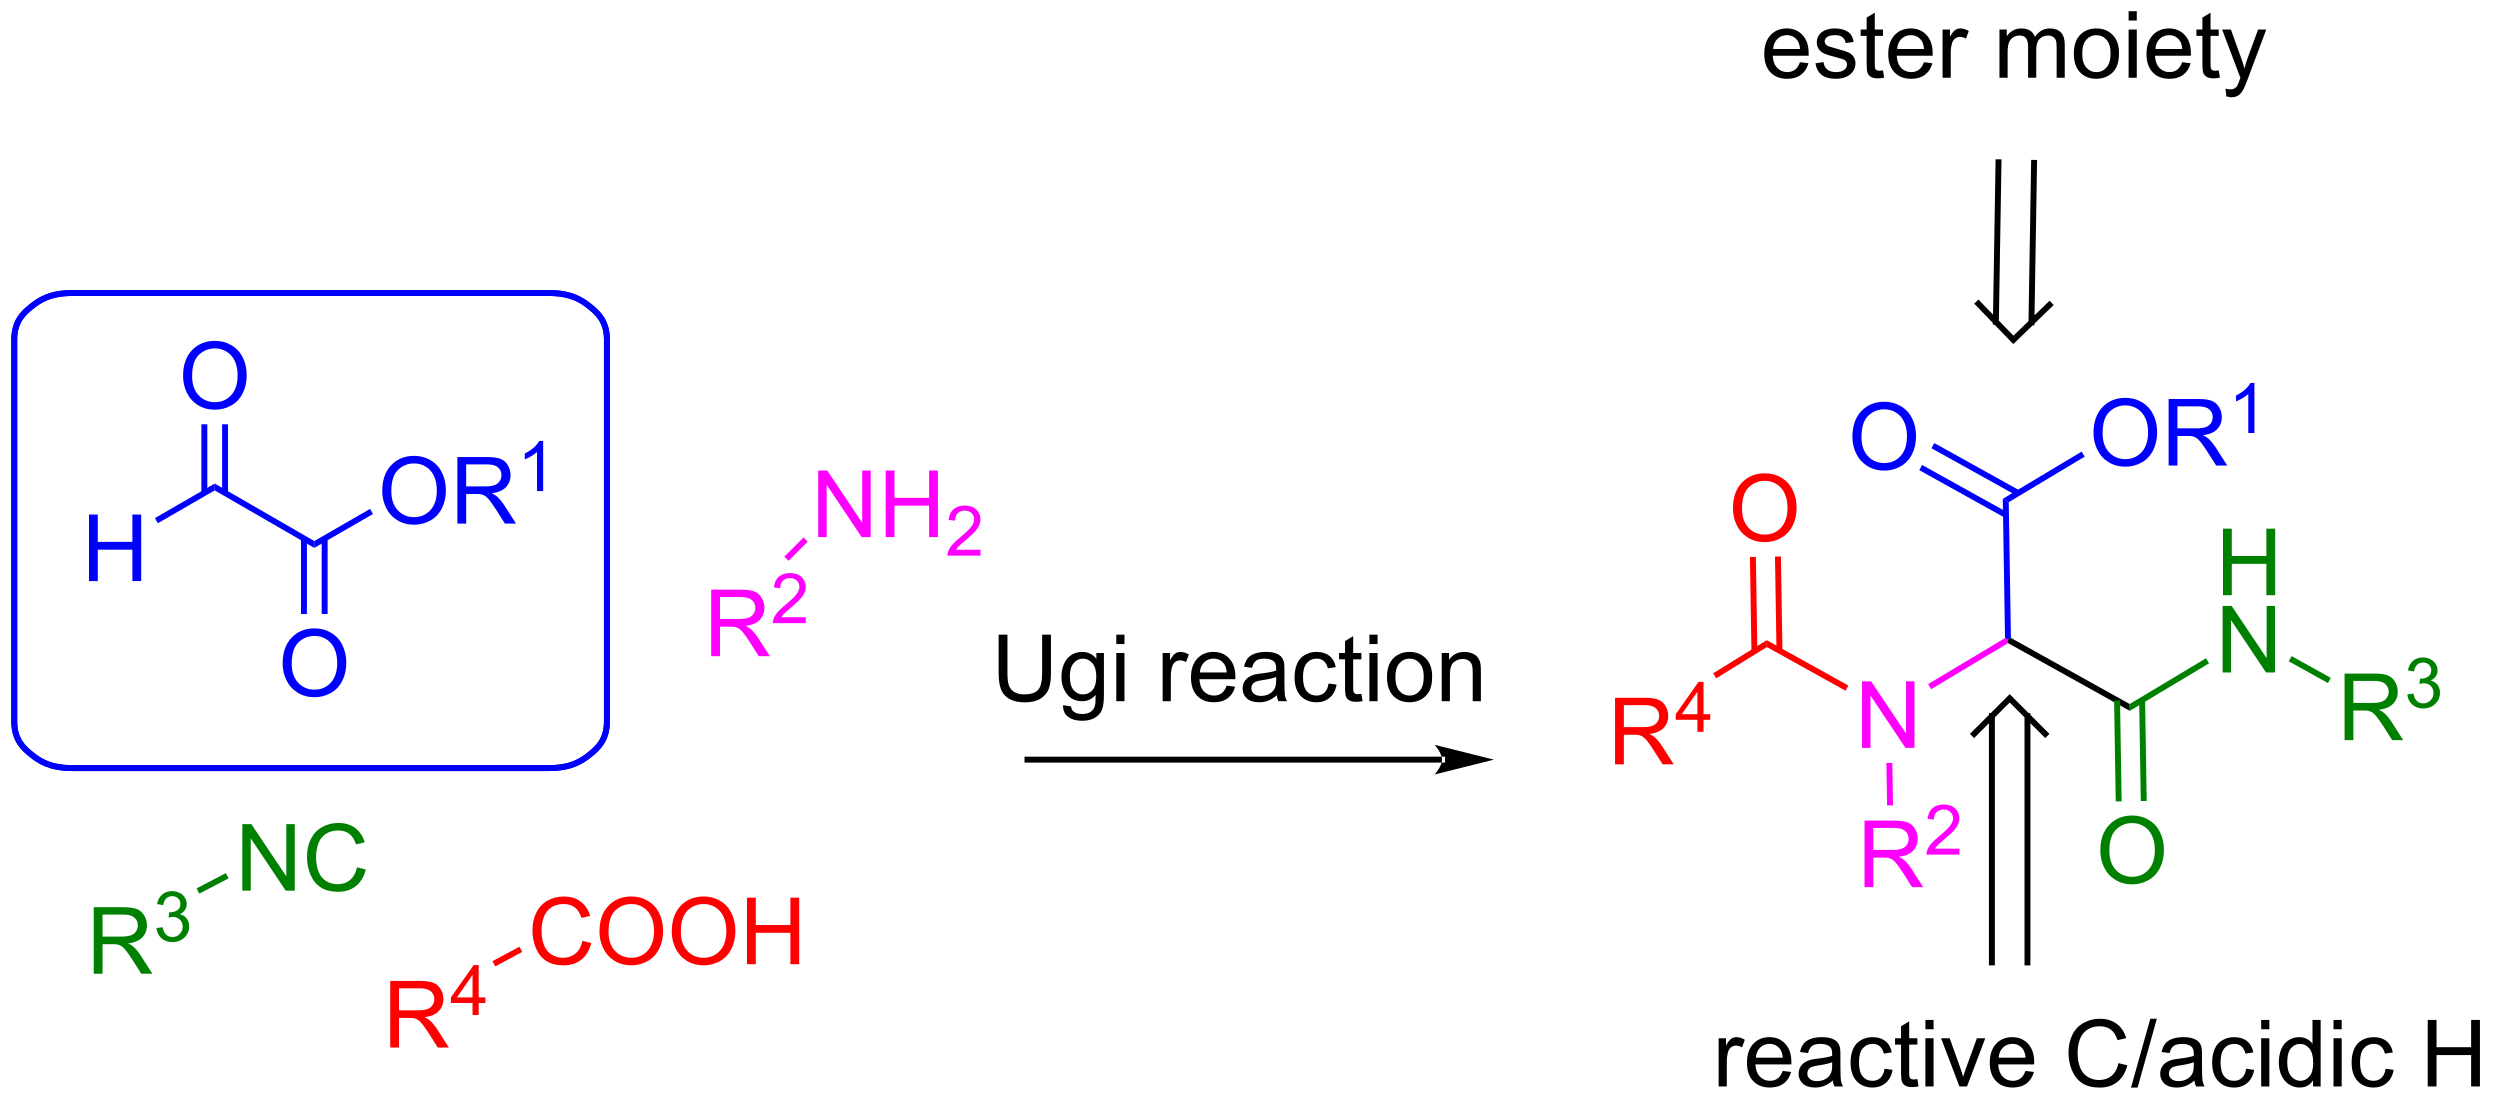 <?xml version="1.0" encoding="UTF-8"?>
<!DOCTYPE svg PUBLIC '-//W3C//DTD SVG 1.0//EN'
          'http://www.w3.org/TR/2001/REC-SVG-20010904/DTD/svg10.dtd'>
<svg stroke-dasharray="none" shape-rendering="auto" xmlns="http://www.w3.org/2000/svg" font-family="'Dialog'" text-rendering="auto" width="295" fill-opacity="1" color-interpolation="auto" color-rendering="auto" preserveAspectRatio="xMidYMid meet" font-size="12px" viewBox="0 0 295 130" fill="black" xmlns:xlink="http://www.w3.org/1999/xlink" stroke="black" image-rendering="auto" stroke-miterlimit="10" stroke-linecap="square" stroke-linejoin="miter" font-style="normal" stroke-width="1" height="130" stroke-dashoffset="0" font-weight="normal" stroke-opacity="1"
><!--Generated by the Batik Graphics2D SVG Generator--><defs id="genericDefs"
  /><g
  ><defs id="defs1"
    ><clipPath clipPathUnits="userSpaceOnUse" id="clipPath1"
      ><path d="M1.018 2.148 L221.567 2.148 L221.567 99.442 L1.018 99.442 L1.018 2.148 Z"
      /></clipPath
      ><clipPath clipPathUnits="userSpaceOnUse" id="clipPath2"
      ><path d="M-0.597 25.908 L-0.597 120.496 L213.819 120.496 L213.819 25.908 Z"
      /></clipPath
    ></defs
    ><g fill="fuchsia" transform="scale(1.333,1.333) translate(-1.018,-2.148) matrix(1.029,0,0,1.029,1.633,-24.5)" stroke="fuchsia"
    ><path d="M60.584 82.35 L60.584 76.624 L63.124 76.624 Q63.889 76.624 64.288 76.777 Q64.686 76.931 64.923 77.322 Q65.163 77.712 65.163 78.186 Q65.163 78.796 64.767 79.215 Q64.374 79.632 63.548 79.743 Q63.85 79.889 64.006 80.03 Q64.337 80.335 64.634 80.79 L65.631 82.35 L64.678 82.35 L63.92 81.158 Q63.587 80.642 63.371 80.368 Q63.157 80.095 62.988 79.986 Q62.819 79.876 62.642 79.835 Q62.514 79.806 62.22 79.806 L61.342 79.806 L61.342 82.35 L60.584 82.35 ZM61.342 79.15 L62.97 79.15 Q63.491 79.15 63.782 79.043 Q64.077 78.936 64.228 78.699 Q64.381 78.462 64.381 78.186 Q64.381 77.78 64.085 77.52 Q63.79 77.257 63.155 77.257 L61.342 77.257 L61.342 79.15 Z" stroke="none" clip-path="url(#clipPath2)"
    /></g
    ><g fill="fuchsia" transform="matrix(1.371,0,0,1.371,0.819,-35.532)" stroke="fuchsia"
    ><path d="M68.753 79.043 L68.753 79.55 L65.913 79.55 Q65.907 79.359 65.976 79.183 Q66.083 78.894 66.321 78.613 Q66.562 78.332 67.013 77.962 Q67.712 77.388 67.958 77.052 Q68.204 76.716 68.204 76.418 Q68.204 76.105 67.98 75.89 Q67.757 75.673 67.396 75.673 Q67.015 75.673 66.786 75.902 Q66.558 76.13 66.556 76.535 L66.013 76.48 Q66.07 75.873 66.433 75.556 Q66.796 75.238 67.407 75.238 Q68.026 75.238 68.386 75.582 Q68.747 75.923 68.747 76.429 Q68.747 76.687 68.642 76.937 Q68.536 77.185 68.29 77.46 Q68.046 77.736 67.478 78.216 Q67.003 78.615 66.868 78.757 Q66.734 78.9 66.646 79.043 L68.753 79.043 Z" stroke="none" clip-path="url(#clipPath2)"
    /></g
    ><g fill="fuchsia" transform="matrix(1.371,0,0,1.371,0.819,-35.532)" stroke="fuchsia"
    ><path d="M69.826 72.142 L69.826 66.415 L70.605 66.415 L73.612 70.91 L73.612 66.415 L74.339 66.415 L74.339 72.142 L73.56 72.142 L70.553 67.642 L70.553 72.142 L69.826 72.142 ZM75.635 72.142 L75.635 66.415 L76.392 66.415 L76.392 68.767 L79.369 68.767 L79.369 66.415 L80.127 66.415 L80.127 72.142 L79.369 72.142 L79.369 69.441 L76.392 69.441 L76.392 72.142 L75.635 72.142 Z" stroke="none" clip-path="url(#clipPath2)"
    /></g
    ><g fill="fuchsia" transform="matrix(1.371,0,0,1.371,0.819,-35.532)" stroke="fuchsia"
    ><path d="M83.793 73.234 L83.793 73.742 L80.953 73.742 Q80.947 73.55 81.016 73.374 Q81.123 73.085 81.361 72.804 Q81.602 72.523 82.053 72.154 Q82.752 71.579 82.998 71.244 Q83.244 70.908 83.244 70.609 Q83.244 70.296 83.019 70.081 Q82.797 69.865 82.436 69.865 Q82.055 69.865 81.826 70.093 Q81.598 70.322 81.596 70.726 L81.053 70.671 Q81.109 70.064 81.473 69.748 Q81.836 69.429 82.447 69.429 Q83.066 69.429 83.426 69.773 Q83.787 70.115 83.787 70.621 Q83.787 70.878 83.682 71.128 Q83.576 71.376 83.33 71.652 Q83.086 71.927 82.517 72.408 Q82.043 72.806 81.908 72.949 Q81.773 73.091 81.686 73.234 L83.793 73.234 Z" stroke="none" clip-path="url(#clipPath2)"
    /></g
    ><g fill="fuchsia" transform="matrix(1.371,0,0,1.371,0.819,-35.532)" stroke="fuchsia"
    ><path d="M67.27 74.187 L66.91 73.827 L68.56 72.176 L68.921 72.537 Z" stroke="none" clip-path="url(#clipPath2)"
    /></g
    ><g fill="green" transform="matrix(1.371,0,0,1.371,0.819,-35.532)" stroke="green"
    ><path d="M7.471 109.726 L7.471 104 L10.01 104 Q10.775 104 11.174 104.153 Q11.572 104.307 11.809 104.698 Q12.049 105.088 12.049 105.562 Q12.049 106.172 11.653 106.591 Q11.26 107.008 10.434 107.12 Q10.736 107.266 10.893 107.406 Q11.223 107.711 11.52 108.166 L12.518 109.726 L11.565 109.726 L10.807 108.534 Q10.473 108.018 10.257 107.745 Q10.044 107.471 9.874 107.362 Q9.705 107.252 9.528 107.211 Q9.4 107.182 9.106 107.182 L8.229 107.182 L8.229 109.726 L7.471 109.726 ZM8.229 106.526 L9.856 106.526 Q10.377 106.526 10.669 106.419 Q10.963 106.312 11.114 106.075 Q11.268 105.838 11.268 105.562 Q11.268 105.156 10.971 104.896 Q10.676 104.633 10.041 104.633 L8.229 104.633 L8.229 106.526 Z" stroke="none" clip-path="url(#clipPath2)"
    /></g
    ><g fill="green" transform="matrix(1.371,0,0,1.371,0.819,-35.532)" stroke="green"
    ><path d="M12.87 105.792 L13.397 105.721 Q13.489 106.171 13.706 106.368 Q13.924 106.565 14.239 106.565 Q14.61 106.565 14.866 106.307 Q15.124 106.049 15.124 105.669 Q15.124 105.305 14.885 105.071 Q14.649 104.835 14.282 104.835 Q14.133 104.835 13.911 104.893 L13.969 104.43 Q14.022 104.436 14.053 104.436 Q14.391 104.436 14.661 104.26 Q14.93 104.085 14.93 103.717 Q14.93 103.428 14.733 103.239 Q14.538 103.047 14.227 103.047 Q13.919 103.047 13.713 103.241 Q13.508 103.434 13.45 103.821 L12.922 103.727 Q13.02 103.196 13.362 102.905 Q13.706 102.614 14.216 102.614 Q14.567 102.614 14.862 102.764 Q15.159 102.915 15.315 103.176 Q15.471 103.436 15.471 103.729 Q15.471 104.008 15.321 104.237 Q15.172 104.466 14.88 104.6 Q15.26 104.688 15.471 104.966 Q15.682 105.241 15.682 105.657 Q15.682 106.219 15.272 106.612 Q14.862 107.003 14.235 107.003 Q13.671 107.003 13.296 106.667 Q12.922 106.329 12.87 105.792 Z" stroke="none" clip-path="url(#clipPath2)"
    /></g
    ><g fill="green" transform="matrix(1.371,0,0,1.371,0.819,-35.532)" stroke="green"
    ><path d="M20.259 102.573 L20.259 96.847 L21.037 96.847 L24.045 101.342 L24.045 96.847 L24.772 96.847 L24.772 102.573 L23.993 102.573 L20.985 98.073 L20.985 102.573 L20.259 102.573 ZM30.13 100.566 L30.887 100.756 Q30.651 101.691 30.031 102.183 Q29.411 102.672 28.518 102.672 Q27.591 102.672 27.01 102.295 Q26.432 101.917 26.127 101.204 Q25.825 100.487 25.825 99.667 Q25.825 98.771 26.166 98.107 Q26.51 97.441 27.14 97.094 Q27.77 96.748 28.528 96.748 Q29.387 96.748 29.973 97.185 Q30.559 97.623 30.791 98.417 L30.044 98.592 Q29.846 97.967 29.466 97.683 Q29.088 97.396 28.512 97.396 Q27.854 97.396 27.408 97.714 Q26.966 98.029 26.786 98.563 Q26.606 99.097 26.606 99.662 Q26.606 100.394 26.82 100.938 Q27.033 101.482 27.481 101.753 Q27.932 102.021 28.455 102.021 Q29.091 102.021 29.531 101.654 Q29.973 101.287 30.13 100.566 Z" stroke="none" clip-path="url(#clipPath2)"
    /></g
    ><g fill="green" transform="matrix(1.371,0,0,1.371,0.819,-35.532)" stroke="green"
    ><path d="M16.556 102.833 L16.32 102.38 L18.84 101.065 L19.077 101.517 Z" stroke="none" clip-path="url(#clipPath2)"
    /></g
    ><g fill="red" transform="matrix(1.371,0,0,1.371,0.819,-35.532)" stroke="red"
    ><path d="M32.988 116.074 L32.988 110.347 L35.527 110.347 Q36.292 110.347 36.691 110.501 Q37.089 110.655 37.326 111.045 Q37.566 111.436 37.566 111.91 Q37.566 112.519 37.17 112.939 Q36.777 113.355 35.951 113.467 Q36.253 113.613 36.41 113.754 Q36.74 114.058 37.037 114.514 L38.035 116.074 L37.081 116.074 L36.324 114.881 Q35.99 114.366 35.774 114.092 Q35.561 113.819 35.391 113.709 Q35.222 113.6 35.045 113.558 Q34.917 113.53 34.623 113.53 L33.745 113.53 L33.745 116.074 L32.988 116.074 ZM33.745 112.873 L35.373 112.873 Q35.894 112.873 36.186 112.767 Q36.48 112.66 36.631 112.423 Q36.785 112.186 36.785 111.91 Q36.785 111.504 36.488 111.243 Q36.193 110.98 35.558 110.98 L33.745 110.98 L33.745 112.873 Z" stroke="none" clip-path="url(#clipPath2)"
    /></g
    ><g fill="red" transform="matrix(1.371,0,0,1.371,0.819,-35.532)" stroke="red"
    ><path d="M40.074 113.274 L40.074 112.245 L38.211 112.245 L38.211 111.762 L40.172 108.979 L40.602 108.979 L40.602 111.762 L41.182 111.762 L41.182 112.245 L40.602 112.245 L40.602 113.274 L40.074 113.274 ZM40.074 111.762 L40.074 109.825 L38.731 111.762 L40.074 111.762 Z" stroke="none" clip-path="url(#clipPath2)"
    /></g
    ><g fill="red" transform="matrix(1.371,0,0,1.371,0.819,-35.532)" stroke="red"
    ><path d="M49.535 106.895 L50.293 107.086 Q50.056 108.02 49.436 108.513 Q48.817 109.002 47.923 109.002 Q46.996 109.002 46.416 108.625 Q45.837 108.247 45.533 107.534 Q45.231 106.817 45.231 105.997 Q45.231 105.101 45.572 104.437 Q45.916 103.77 46.546 103.424 Q47.176 103.078 47.934 103.078 Q48.793 103.078 49.379 103.515 Q49.965 103.953 50.197 104.747 L49.449 104.921 Q49.252 104.296 48.871 104.013 Q48.494 103.726 47.918 103.726 Q47.259 103.726 46.814 104.044 Q46.371 104.359 46.192 104.893 Q46.012 105.427 46.012 105.992 Q46.012 106.724 46.225 107.268 Q46.439 107.812 46.887 108.083 Q47.337 108.351 47.861 108.351 Q48.496 108.351 48.936 107.984 Q49.379 107.617 49.535 106.895 ZM50.998 106.114 Q50.998 104.687 51.763 103.882 Q52.529 103.075 53.74 103.075 Q54.531 103.075 55.167 103.455 Q55.805 103.833 56.138 104.51 Q56.474 105.187 56.474 106.046 Q56.474 106.919 56.123 107.606 Q55.771 108.294 55.125 108.648 Q54.482 109.002 53.734 109.002 Q52.927 109.002 52.289 108.612 Q51.654 108.218 51.326 107.544 Q50.998 106.867 50.998 106.114 ZM51.779 106.125 Q51.779 107.161 52.334 107.757 Q52.891 108.351 53.732 108.351 Q54.586 108.351 55.138 107.75 Q55.693 107.148 55.693 106.044 Q55.693 105.343 55.456 104.823 Q55.219 104.302 54.763 104.015 Q54.31 103.726 53.742 103.726 Q52.938 103.726 52.357 104.281 Q51.779 104.833 51.779 106.125 ZM57.22 106.114 Q57.22 104.687 57.986 103.882 Q58.752 103.075 59.962 103.075 Q60.754 103.075 61.389 103.455 Q62.028 103.833 62.361 104.51 Q62.697 105.187 62.697 106.046 Q62.697 106.919 62.345 107.606 Q61.994 108.294 61.348 108.648 Q60.705 109.002 59.957 109.002 Q59.15 109.002 58.512 108.612 Q57.877 108.218 57.548 107.544 Q57.22 106.867 57.22 106.114 ZM58.002 106.125 Q58.002 107.161 58.556 107.757 Q59.113 108.351 59.955 108.351 Q60.809 108.351 61.361 107.75 Q61.916 107.148 61.916 106.044 Q61.916 105.343 61.679 104.823 Q61.442 104.302 60.986 104.015 Q60.533 103.726 59.965 103.726 Q59.16 103.726 58.58 104.281 Q58.002 104.833 58.002 106.125 ZM63.696 108.903 L63.696 103.177 L64.453 103.177 L64.453 105.528 L67.43 105.528 L67.43 103.177 L68.188 103.177 L68.188 108.903 L67.43 108.903 L67.43 106.203 L64.453 106.203 L64.453 108.903 L63.696 108.903 Z" stroke="none" clip-path="url(#clipPath2)"
    /></g
    ><g fill="red" transform="matrix(1.371,0,0,1.371,0.819,-35.532)" stroke="red"
    ><path d="M42.029 109.091 L41.788 108.641 L44.109 107.398 L44.35 107.848 Z" stroke="none" clip-path="url(#clipPath2)"
    /></g
    ><g transform="matrix(1.371,0,0,1.371,0.819,-35.532)"
    ><path d="M123.519 91.554 L123.519 91.554 L87.836 91.554 L87.581 91.554 L87.581 91.044 L87.836 91.044 L123.519 91.044 L123.775 91.044 L123.775 91.554 ZM127.984 91.299 L122.882 90.023 C122.882 90.023 123.519 90.741 123.519 91.299 C123.519 91.857 122.882 92.575 122.882 92.575 Z" stroke="none" clip-path="url(#clipPath2)"
    /></g
    ><g fill="red" transform="matrix(1.371,0,0,1.371,0.819,-35.532)" stroke="red"
    ><path d="M138.408 91.7 L138.408 85.973 L140.947 85.973 Q141.713 85.973 142.111 86.127 Q142.509 86.28 142.746 86.671 Q142.986 87.062 142.986 87.535 Q142.986 88.145 142.59 88.564 Q142.197 88.981 141.371 89.093 Q141.673 89.239 141.83 89.379 Q142.16 89.684 142.457 90.14 L143.455 91.7 L142.502 91.7 L141.744 90.507 Q141.41 89.991 141.194 89.718 Q140.981 89.444 140.811 89.335 Q140.642 89.226 140.465 89.184 Q140.338 89.155 140.043 89.155 L139.166 89.155 L139.166 91.7 L138.408 91.7 ZM139.166 88.499 L140.793 88.499 Q141.314 88.499 141.606 88.392 Q141.9 88.285 142.051 88.049 Q142.205 87.812 142.205 87.535 Q142.205 87.129 141.908 86.869 Q141.613 86.606 140.978 86.606 L139.166 86.606 L139.166 88.499 Z" stroke="none" clip-path="url(#clipPath2)"
    /></g
    ><g fill="red" transform="matrix(1.371,0,0,1.371,0.819,-35.532)" stroke="red"
    ><path d="M145.494 88.9 L145.494 87.87 L143.631 87.87 L143.631 87.388 L145.592 84.605 L146.022 84.605 L146.022 87.388 L146.602 87.388 L146.602 87.87 L146.022 87.87 L146.022 88.9 L145.494 88.9 ZM145.494 87.388 L145.494 85.45 L144.151 87.388 L145.494 87.388 Z" stroke="none" clip-path="url(#clipPath2)"
    /></g
    ><g fill="red" transform="matrix(1.371,0,0,1.371,0.819,-35.532)" stroke="red"
    ><path d="M147.117 84.3 L146.849 83.866 L151.464 81.016 L151.477 81.607 Z" stroke="none" clip-path="url(#clipPath2)"
    /></g
    ><g fill="red" transform="matrix(1.371,0,0,1.371,0.819,-35.532)" stroke="red"
    ><path d="M148.555 69.692 Q148.555 68.265 149.32 67.46 Q150.086 66.653 151.297 66.653 Q152.089 66.653 152.724 67.033 Q153.362 67.411 153.695 68.088 Q154.031 68.765 154.031 69.624 Q154.031 70.497 153.68 71.184 Q153.328 71.872 152.682 72.226 Q152.039 72.58 151.292 72.58 Q150.484 72.58 149.846 72.19 Q149.211 71.796 148.883 71.122 Q148.555 70.445 148.555 69.692 ZM149.336 69.703 Q149.336 70.739 149.891 71.335 Q150.448 71.929 151.289 71.929 Q152.143 71.929 152.695 71.328 Q153.25 70.726 153.25 69.622 Q153.25 68.921 153.013 68.401 Q152.776 67.88 152.32 67.593 Q151.867 67.304 151.299 67.304 Q150.495 67.304 149.914 67.859 Q149.336 68.411 149.336 69.703 Z" stroke="none" clip-path="url(#clipPath2)"
    /></g
    ><g fill="red" transform="matrix(1.371,0,0,1.371,0.819,-35.532)" stroke="red"
    ><path d="M152.814 81.912 L152.684 73.813 L152.173 73.821 L152.304 81.921 ZM150.658 81.967 L150.527 73.848 L150.017 73.856 L150.147 81.975 Z" stroke="none" clip-path="url(#clipPath2)"
    /></g
    ><g fill="fuchsia" transform="matrix(1.371,0,0,1.371,0.819,-35.532)" stroke="fuchsia"
    ><path d="M159.666 90.284 L159.666 84.557 L160.445 84.557 L163.453 89.052 L163.453 84.557 L164.179 84.557 L164.179 90.284 L163.401 90.284 L160.393 85.784 L160.393 90.284 L159.666 90.284 Z" stroke="none" clip-path="url(#clipPath2)"
    /></g
    ><g fill="red" transform="matrix(1.371,0,0,1.371,0.819,-35.532)" stroke="red"
    ><path d="M151.477 81.607 L151.464 81.016 L158.49 84.921 L158.242 85.367 Z" stroke="none" clip-path="url(#clipPath2)"
    /></g
    ><g fill="fuchsia" transform="matrix(1.371,0,0,1.371,0.819,-35.532)" stroke="fuchsia"
    ><path d="M165.613 85.234 L165.351 84.797 L171.971 80.832 L172.228 80.975 L172.233 81.269 Z" stroke="none" clip-path="url(#clipPath2)"
    /></g
    ><g fill="blue" transform="matrix(1.371,0,0,1.371,0.819,-35.532)" stroke="blue"
    ><path d="M172.481 80.824 L172.228 80.975 L171.971 80.832 L171.779 68.851 L172.293 69.138 Z" stroke="none" clip-path="url(#clipPath2)"
    /></g
    ><g transform="matrix(1.371,0,0,1.371,0.819,-35.532)"
    ><path d="M172.233 81.269 L172.228 80.975 L172.481 80.824 L182.699 86.509 L182.708 87.098 Z" stroke="none" clip-path="url(#clipPath2)"
    /></g
    ><g fill="blue" transform="matrix(1.371,0,0,1.371,0.819,-35.532)" stroke="blue"
    ><path d="M179.588 63.197 Q179.588 61.77 180.354 60.965 Q181.12 60.158 182.331 60.158 Q183.122 60.158 183.758 60.538 Q184.396 60.916 184.729 61.593 Q185.065 62.27 185.065 63.129 Q185.065 64.001 184.713 64.689 Q184.362 65.376 183.716 65.731 Q183.073 66.085 182.325 66.085 Q181.518 66.085 180.88 65.694 Q180.245 65.301 179.917 64.626 Q179.588 63.949 179.588 63.197 ZM180.37 63.207 Q180.37 64.244 180.924 64.84 Q181.482 65.434 182.323 65.434 Q183.177 65.434 183.729 64.832 Q184.284 64.231 184.284 63.127 Q184.284 62.426 184.047 61.905 Q183.81 61.384 183.354 61.098 Q182.901 60.809 182.333 60.809 Q181.529 60.809 180.948 61.364 Q180.37 61.916 180.37 63.207 ZM186.053 65.986 L186.053 60.259 L188.592 60.259 Q189.358 60.259 189.756 60.413 Q190.155 60.567 190.392 60.957 Q190.631 61.348 190.631 61.822 Q190.631 62.431 190.236 62.85 Q189.842 63.267 189.017 63.379 Q189.319 63.525 189.475 63.666 Q189.806 63.97 190.103 64.426 L191.1 65.986 L190.147 65.986 L189.389 64.793 Q189.056 64.278 188.84 64.004 Q188.626 63.731 188.457 63.621 Q188.288 63.512 188.111 63.47 Q187.983 63.442 187.689 63.442 L186.811 63.442 L186.811 65.986 L186.053 65.986 ZM186.811 62.785 L188.439 62.785 Q188.959 62.785 189.251 62.679 Q189.545 62.572 189.696 62.335 Q189.85 62.098 189.85 61.822 Q189.85 61.416 189.553 61.155 Q189.259 60.892 188.624 60.892 L186.811 60.892 L186.811 62.785 Z" stroke="none" clip-path="url(#clipPath2)"
    /></g
    ><g fill="blue" transform="matrix(1.371,0,0,1.371,0.819,-35.532)" stroke="blue"
    ><path d="M193.437 63.186 L192.909 63.186 L192.909 59.825 Q192.718 60.006 192.409 60.188 Q192.101 60.37 191.855 60.461 L191.855 59.952 Q192.296 59.742 192.626 59.448 Q192.958 59.151 193.097 58.873 L193.437 58.873 L193.437 63.186 Z" stroke="none" clip-path="url(#clipPath2)"
    /></g
    ><g fill="blue" transform="matrix(1.371,0,0,1.371,0.819,-35.532)" stroke="blue"
    ><path d="M172.293 69.138 L171.779 68.851 L178.565 64.784 L178.828 65.221 Z" stroke="none" clip-path="url(#clipPath2)"
    /></g
    ><g fill="blue" transform="matrix(1.371,0,0,1.371,0.819,-35.532)" stroke="blue"
    ><path d="M158.837 63.534 Q158.837 62.107 159.603 61.302 Q160.369 60.495 161.58 60.495 Q162.371 60.495 163.007 60.875 Q163.645 61.252 163.978 61.929 Q164.314 62.607 164.314 63.466 Q164.314 64.338 163.962 65.026 Q163.611 65.713 162.965 66.067 Q162.322 66.422 161.574 66.422 Q160.767 66.422 160.129 66.031 Q159.494 65.638 159.166 64.963 Q158.837 64.286 158.837 63.534 ZM159.619 63.544 Q159.619 64.581 160.173 65.177 Q160.731 65.771 161.572 65.771 Q162.426 65.771 162.978 65.169 Q163.533 64.567 163.533 63.463 Q163.533 62.763 163.296 62.242 Q163.059 61.721 162.603 61.435 Q162.15 61.146 161.582 61.146 Q160.778 61.146 160.197 61.7 Q159.619 62.252 159.619 63.544 Z" stroke="none" clip-path="url(#clipPath2)"
    /></g
    ><g fill="blue" transform="matrix(1.371,0,0,1.371,0.819,-35.532)" stroke="blue"
    ><path d="M173.228 68.131 L165.887 64.051 L165.639 64.497 L172.98 68.577 ZM172.18 70.017 L164.839 65.937 L164.591 66.383 L171.932 70.463 Z" stroke="none" clip-path="url(#clipPath2)"
    /></g
    ><g fill="green" transform="matrix(1.371,0,0,1.371,0.819,-35.532)" stroke="green"
    ><path d="M180.173 99.145 Q180.173 97.718 180.938 96.913 Q181.704 96.106 182.915 96.106 Q183.707 96.106 184.342 96.486 Q184.98 96.864 185.313 97.541 Q185.649 98.218 185.649 99.077 Q185.649 99.95 185.298 100.637 Q184.946 101.325 184.3 101.679 Q183.657 102.033 182.91 102.033 Q182.102 102.033 181.464 101.642 Q180.829 101.249 180.501 100.575 Q180.173 99.898 180.173 99.145 ZM180.954 99.156 Q180.954 100.192 181.509 100.788 Q182.066 101.382 182.907 101.382 Q183.761 101.382 184.313 100.781 Q184.868 100.179 184.868 99.075 Q184.868 98.374 184.631 97.853 Q184.394 97.333 183.938 97.046 Q183.485 96.757 182.917 96.757 Q182.113 96.757 181.532 97.312 Q180.954 97.864 180.954 99.156 Z" stroke="none" clip-path="url(#clipPath2)"
    /></g
    ><g fill="green" transform="matrix(1.371,0,0,1.371,0.819,-35.532)" stroke="green"
    ><path d="M181.36 86.202 L181.5 94.897 L182.01 94.889 L181.87 86.194 ZM183.517 86.168 L183.656 94.862 L184.167 94.854 L184.027 86.159 Z" stroke="none" clip-path="url(#clipPath2)"
    /></g
    ><g fill="green" transform="matrix(1.371,0,0,1.371,0.819,-35.532)" stroke="green"
    ><path d="M190.731 77.145 L190.731 71.418 L191.489 71.418 L191.489 73.77 L194.466 73.77 L194.466 71.418 L195.224 71.418 L195.224 77.145 L194.466 77.145 L194.466 74.445 L191.489 74.445 L191.489 77.145 L190.731 77.145 Z" stroke="none" clip-path="url(#clipPath2)"
    /></g
    ><g fill="green" transform="matrix(1.371,0,0,1.371,0.819,-35.532)" stroke="green"
    ><path d="M190.7 83.795 L190.7 78.069 L191.479 78.069 L194.487 82.563 L194.487 78.069 L195.213 78.069 L195.213 83.795 L194.434 83.795 L191.427 79.295 L191.427 83.795 L190.7 83.795 Z" stroke="none" clip-path="url(#clipPath2)"
    /></g
    ><g fill="green" transform="matrix(1.371,0,0,1.371,0.819,-35.532)" stroke="green"
    ><path d="M182.708 87.098 L182.699 86.509 L189.269 82.571 L189.531 83.009 Z" stroke="none" clip-path="url(#clipPath2)"
    /></g
    ><g fill="fuchsia" transform="matrix(1.371,0,0,1.371,0.819,-35.532)" stroke="fuchsia"
    ><path d="M159.88 102.271 L159.88 96.544 L162.419 96.544 Q163.184 96.544 163.583 96.698 Q163.981 96.852 164.218 97.242 Q164.458 97.633 164.458 98.107 Q164.458 98.716 164.062 99.136 Q163.669 99.552 162.843 99.664 Q163.145 99.81 163.302 99.951 Q163.632 100.255 163.929 100.711 L164.927 102.271 L163.973 102.271 L163.215 101.078 Q162.882 100.563 162.666 100.289 Q162.452 100.016 162.283 99.906 Q162.114 99.797 161.937 99.755 Q161.809 99.727 161.515 99.727 L160.637 99.727 L160.637 102.271 L159.88 102.271 ZM160.637 99.07 L162.265 99.07 Q162.786 99.07 163.077 98.964 Q163.372 98.857 163.523 98.62 Q163.677 98.383 163.677 98.107 Q163.677 97.701 163.38 97.44 Q163.085 97.177 162.45 97.177 L160.637 97.177 L160.637 99.07 Z" stroke="none" clip-path="url(#clipPath2)"
    /></g
    ><g fill="fuchsia" transform="matrix(1.371,0,0,1.371,0.819,-35.532)" stroke="fuchsia"
    ><path d="M168.048 98.963 L168.048 99.471 L165.208 99.471 Q165.203 99.28 165.271 99.104 Q165.378 98.815 165.617 98.534 Q165.857 98.252 166.308 97.883 Q167.007 97.309 167.253 96.973 Q167.5 96.637 167.5 96.338 Q167.5 96.026 167.275 95.811 Q167.052 95.594 166.691 95.594 Q166.31 95.594 166.082 95.823 Q165.853 96.051 165.851 96.455 L165.308 96.401 Q165.365 95.793 165.728 95.477 Q166.091 95.159 166.703 95.159 Q167.322 95.159 167.681 95.502 Q168.042 95.844 168.042 96.35 Q168.042 96.608 167.937 96.858 Q167.832 97.106 167.585 97.381 Q167.341 97.656 166.773 98.137 Q166.298 98.535 166.163 98.678 Q166.029 98.821 165.941 98.963 L168.048 98.963 Z" stroke="none" clip-path="url(#clipPath2)"
    /></g
    ><g fill="fuchsia" transform="matrix(1.371,0,0,1.371,0.819,-35.532)" stroke="fuchsia"
    ><path d="M161.762 91.588 L162.272 91.579 L162.331 95.233 L161.821 95.241 Z" stroke="none" clip-path="url(#clipPath2)"
    /></g
    ><g fill="green" transform="matrix(1.371,0,0,1.371,0.819,-35.532)" stroke="green"
    ><path d="M201.196 89.617 L201.196 83.89 L203.735 83.89 Q204.501 83.89 204.899 84.044 Q205.298 84.198 205.535 84.588 Q205.774 84.979 205.774 85.453 Q205.774 86.062 205.378 86.481 Q204.985 86.898 204.16 87.01 Q204.462 87.156 204.618 87.297 Q204.949 87.601 205.246 88.057 L206.243 89.617 L205.29 89.617 L204.532 88.424 Q204.199 87.909 203.983 87.635 Q203.769 87.362 203.6 87.252 Q203.43 87.143 203.253 87.101 Q203.126 87.073 202.832 87.073 L201.954 87.073 L201.954 89.617 L201.196 89.617 ZM201.954 86.416 L203.582 86.416 Q204.102 86.416 204.394 86.31 Q204.688 86.203 204.839 85.966 Q204.993 85.729 204.993 85.453 Q204.993 85.047 204.696 84.786 Q204.402 84.523 203.766 84.523 L201.954 84.523 L201.954 86.416 Z" stroke="none" clip-path="url(#clipPath2)"
    /></g
    ><g fill="green" transform="matrix(1.371,0,0,1.371,0.819,-35.532)" stroke="green"
    ><path d="M206.595 85.682 L207.123 85.612 Q207.214 86.061 207.431 86.258 Q207.65 86.456 207.964 86.456 Q208.335 86.456 208.591 86.198 Q208.849 85.94 208.849 85.559 Q208.849 85.196 208.611 84.961 Q208.375 84.725 208.007 84.725 Q207.859 84.725 207.636 84.784 L207.695 84.321 Q207.748 84.327 207.779 84.327 Q208.117 84.327 208.386 84.151 Q208.656 83.975 208.656 83.608 Q208.656 83.319 208.458 83.129 Q208.263 82.938 207.953 82.938 Q207.644 82.938 207.439 83.131 Q207.234 83.325 207.175 83.711 L206.648 83.618 Q206.745 83.086 207.087 82.795 Q207.431 82.504 207.941 82.504 Q208.292 82.504 208.587 82.655 Q208.884 82.805 209.041 83.067 Q209.197 83.327 209.197 83.62 Q209.197 83.899 209.046 84.127 Q208.898 84.356 208.605 84.491 Q208.986 84.579 209.197 84.856 Q209.408 85.131 209.408 85.547 Q209.408 86.11 208.998 86.502 Q208.587 86.893 207.96 86.893 Q207.396 86.893 207.021 86.557 Q206.648 86.219 206.595 85.682 Z" stroke="none" clip-path="url(#clipPath2)"
    /></g
    ><g fill="green" transform="matrix(1.371,0,0,1.371,0.819,-35.532)" stroke="green"
    ><path d="M196.392 82.833 L196.64 82.388 L200.015 84.263 L199.767 84.709 Z" stroke="none" clip-path="url(#clipPath2)"
    /></g
    ><g stroke-linecap="butt" stroke-width="0.51" transform="matrix(1.371,0,0,1.371,0.819,-35.532)"
    ><path fill="none" d="M174.472 39.935 L174.247 53.665 M171.411 39.885 L171.186 53.615 M169.68 52.059 L172.691 55.17 L175.802 52.159" clip-path="url(#clipPath2)"
    /></g
    ><g stroke-linecap="butt" stroke-width="0.51" transform="matrix(1.371,0,0,1.371,0.819,-35.532)"
    ><path fill="none" d="M170.842 108.751 L170.842 87.551 M173.903 108.751 L173.903 87.551 M175.434 89.081 L172.373 86.02 L169.311 89.081" clip-path="url(#clipPath2)"
    /></g
    ><g transform="matrix(1.371,0,0,1.371,0.819,-35.532)"
    ><path d="M154.323 31.271 L155.05 31.359 Q154.878 31.997 154.412 32.349 Q153.948 32.7 153.227 32.7 Q152.316 32.7 151.782 32.141 Q151.251 31.578 151.251 30.567 Q151.251 29.521 151.79 28.942 Q152.329 28.364 153.188 28.364 Q154.019 28.364 154.545 28.932 Q155.073 29.497 155.073 30.523 Q155.073 30.586 155.071 30.711 L151.977 30.711 Q152.016 31.396 152.363 31.76 Q152.712 32.122 153.23 32.122 Q153.618 32.122 153.891 31.919 Q154.165 31.716 154.323 31.271 ZM152.016 30.133 L154.331 30.133 Q154.284 29.609 154.066 29.349 Q153.73 28.942 153.196 28.942 Q152.712 28.942 152.381 29.268 Q152.05 29.591 152.016 30.133 ZM155.653 31.367 L156.348 31.258 Q156.405 31.677 156.674 31.901 Q156.942 32.122 157.421 32.122 Q157.905 32.122 158.14 31.924 Q158.374 31.726 158.374 31.461 Q158.374 31.224 158.168 31.086 Q158.023 30.992 157.45 30.849 Q156.676 30.654 156.377 30.51 Q156.077 30.367 155.924 30.117 Q155.77 29.864 155.77 29.56 Q155.77 29.281 155.895 29.047 Q156.023 28.81 156.242 28.654 Q156.405 28.531 156.689 28.448 Q156.973 28.364 157.296 28.364 Q157.786 28.364 158.153 28.505 Q158.523 28.646 158.697 28.885 Q158.874 29.125 158.942 29.529 L158.255 29.622 Q158.208 29.302 157.981 29.122 Q157.757 28.942 157.348 28.942 Q156.864 28.942 156.655 29.104 Q156.45 29.263 156.45 29.476 Q156.45 29.614 156.536 29.724 Q156.622 29.836 156.804 29.911 Q156.911 29.95 157.426 30.091 Q158.171 30.289 158.465 30.416 Q158.762 30.544 158.929 30.786 Q159.098 31.029 159.098 31.388 Q159.098 31.739 158.893 32.049 Q158.687 32.359 158.299 32.531 Q157.913 32.7 157.426 32.7 Q156.617 32.7 156.192 32.364 Q155.77 32.029 155.653 31.367 ZM161.468 31.976 L161.57 32.599 Q161.273 32.661 161.038 32.661 Q160.655 32.661 160.445 32.541 Q160.234 32.419 160.148 32.221 Q160.062 32.023 160.062 31.39 L160.062 29.005 L159.546 29.005 L159.546 28.458 L160.062 28.458 L160.062 27.43 L160.762 27.008 L160.762 28.458 L161.468 28.458 L161.468 29.005 L160.762 29.005 L160.762 31.43 Q160.762 31.732 160.799 31.817 Q160.835 31.904 160.918 31.956 Q161.005 32.005 161.161 32.005 Q161.278 32.005 161.468 31.976 ZM164.995 31.271 L165.722 31.359 Q165.55 31.997 165.084 32.349 Q164.62 32.7 163.899 32.7 Q162.988 32.7 162.454 32.141 Q161.922 31.578 161.922 30.567 Q161.922 29.521 162.462 28.942 Q163.001 28.364 163.86 28.364 Q164.691 28.364 165.217 28.932 Q165.745 29.497 165.745 30.523 Q165.745 30.586 165.743 30.711 L162.649 30.711 Q162.688 31.396 163.034 31.76 Q163.383 32.122 163.902 32.122 Q164.29 32.122 164.563 31.919 Q164.837 31.716 164.995 31.271 ZM162.688 30.133 L165.003 30.133 Q164.956 29.609 164.738 29.349 Q164.402 28.942 163.868 28.942 Q163.383 28.942 163.053 29.268 Q162.722 29.591 162.688 30.133 ZM166.598 32.607 L166.598 28.458 L167.231 28.458 L167.231 29.086 Q167.473 28.646 167.676 28.505 Q167.882 28.364 168.13 28.364 Q168.484 28.364 168.851 28.591 L168.609 29.242 Q168.351 29.091 168.093 29.091 Q167.864 29.091 167.679 29.229 Q167.497 29.367 167.418 29.614 Q167.301 29.989 167.301 30.435 L167.301 32.607 L166.598 32.607 ZM171.493 32.607 L171.493 28.458 L172.12 28.458 L172.12 29.039 Q172.316 28.734 172.639 28.549 Q172.964 28.364 173.378 28.364 Q173.839 28.364 174.133 28.557 Q174.43 28.747 174.55 29.091 Q175.042 28.364 175.831 28.364 Q176.448 28.364 176.779 28.706 Q177.113 29.047 177.113 29.758 L177.113 32.607 L176.415 32.607 L176.415 29.992 Q176.415 29.57 176.344 29.385 Q176.277 29.2 176.097 29.088 Q175.917 28.974 175.675 28.974 Q175.238 28.974 174.948 29.265 Q174.659 29.555 174.659 30.195 L174.659 32.607 L173.956 32.607 L173.956 29.911 Q173.956 29.442 173.784 29.208 Q173.613 28.974 173.222 28.974 Q172.925 28.974 172.672 29.13 Q172.422 29.286 172.308 29.588 Q172.196 29.888 172.196 30.453 L172.196 32.607 L171.493 32.607 ZM177.894 30.531 Q177.894 29.38 178.534 28.825 Q179.071 28.364 179.839 28.364 Q180.696 28.364 181.238 28.924 Q181.782 29.484 181.782 30.474 Q181.782 31.273 181.54 31.734 Q181.3 32.193 180.842 32.448 Q180.383 32.7 179.839 32.7 Q178.969 32.7 178.43 32.143 Q177.894 31.583 177.894 30.531 ZM178.618 30.531 Q178.618 31.328 178.964 31.726 Q179.313 32.122 179.839 32.122 Q180.363 32.122 180.709 31.724 Q181.058 31.325 181.058 30.508 Q181.058 29.739 180.709 29.344 Q180.36 28.945 179.839 28.945 Q179.313 28.945 178.964 29.341 Q178.618 29.734 178.618 30.531 ZM182.609 27.687 L182.609 26.88 L183.312 26.88 L183.312 27.687 L182.609 27.687 ZM182.609 32.607 L182.609 28.458 L183.312 28.458 L183.312 32.607 L182.609 32.607 ZM187.222 31.271 L187.948 31.359 Q187.777 31.997 187.31 32.349 Q186.847 32.7 186.126 32.7 Q185.214 32.7 184.68 32.141 Q184.149 31.578 184.149 30.567 Q184.149 29.521 184.688 28.942 Q185.227 28.364 186.087 28.364 Q186.917 28.364 187.443 28.932 Q187.972 29.497 187.972 30.523 Q187.972 30.586 187.969 30.711 L184.876 30.711 Q184.915 31.396 185.261 31.76 Q185.61 32.122 186.128 32.122 Q186.516 32.122 186.79 31.919 Q187.063 31.716 187.222 31.271 ZM184.915 30.133 L187.23 30.133 Q187.183 29.609 186.964 29.349 Q186.628 28.942 186.094 28.942 Q185.61 28.942 185.279 29.268 Q184.948 29.591 184.915 30.133 ZM190.367 31.976 L190.468 32.599 Q190.171 32.661 189.937 32.661 Q189.554 32.661 189.343 32.541 Q189.132 32.419 189.046 32.221 Q188.96 32.023 188.96 31.39 L188.96 29.005 L188.445 29.005 L188.445 28.458 L188.96 28.458 L188.96 27.43 L189.661 27.008 L189.661 28.458 L190.367 28.458 L190.367 29.005 L189.661 29.005 L189.661 31.43 Q189.661 31.732 189.697 31.817 Q189.734 31.904 189.817 31.956 Q189.903 32.005 190.059 32.005 Q190.176 32.005 190.367 31.976 ZM191.024 34.206 L190.946 33.544 Q191.175 33.607 191.347 33.607 Q191.581 33.607 191.722 33.529 Q191.863 33.45 191.954 33.31 Q192.019 33.206 192.167 32.786 Q192.188 32.729 192.23 32.614 L190.657 28.458 L191.415 28.458 L192.277 30.859 Q192.446 31.317 192.579 31.82 Q192.698 31.336 192.868 30.875 L193.753 28.458 L194.456 28.458 L192.878 32.677 Q192.626 33.362 192.485 33.62 Q192.297 33.966 192.055 34.127 Q191.813 34.291 191.477 34.291 Q191.274 34.291 191.024 34.206 Z" stroke="none" clip-path="url(#clipPath2)"
    /></g
    ><g transform="matrix(1.371,0,0,1.371,0.819,-35.532)"
    ><path d="M147.324 119.425 L147.324 115.277 L147.957 115.277 L147.957 115.904 Q148.199 115.464 148.402 115.324 Q148.608 115.183 148.856 115.183 Q149.21 115.183 149.577 115.41 L149.335 116.061 Q149.077 115.91 148.819 115.91 Q148.59 115.91 148.405 116.048 Q148.223 116.186 148.144 116.433 Q148.027 116.808 148.027 117.253 L148.027 119.425 L147.324 119.425 ZM152.835 118.089 L153.561 118.178 Q153.389 118.816 152.923 119.167 Q152.46 119.519 151.738 119.519 Q150.827 119.519 150.293 118.959 Q149.762 118.397 149.762 117.386 Q149.762 116.339 150.301 115.761 Q150.84 115.183 151.699 115.183 Q152.53 115.183 153.056 115.751 Q153.585 116.316 153.585 117.342 Q153.585 117.404 153.582 117.529 L150.488 117.529 Q150.527 118.214 150.874 118.579 Q151.223 118.941 151.741 118.941 Q152.129 118.941 152.402 118.738 Q152.676 118.535 152.835 118.089 ZM150.527 116.951 L152.843 116.951 Q152.796 116.428 152.577 116.167 Q152.241 115.761 151.707 115.761 Q151.223 115.761 150.892 116.087 Q150.561 116.41 150.527 116.951 ZM157.151 118.912 Q156.76 119.246 156.399 119.383 Q156.039 119.519 155.625 119.519 Q154.94 119.519 154.573 119.186 Q154.206 118.85 154.206 118.332 Q154.206 118.027 154.344 117.774 Q154.484 117.522 154.708 117.371 Q154.932 117.217 155.214 117.139 Q155.422 117.084 155.839 117.035 Q156.69 116.933 157.094 116.792 Q157.096 116.647 157.096 116.608 Q157.096 116.178 156.899 116.003 Q156.628 115.764 156.096 115.764 Q155.602 115.764 155.365 115.938 Q155.128 116.113 155.016 116.553 L154.328 116.459 Q154.422 116.019 154.635 115.748 Q154.852 115.475 155.258 115.329 Q155.664 115.183 156.198 115.183 Q156.729 115.183 157.06 115.308 Q157.393 115.433 157.549 115.623 Q157.706 115.811 157.768 116.1 Q157.805 116.279 157.805 116.748 L157.805 117.686 Q157.805 118.667 157.849 118.928 Q157.893 119.186 158.026 119.425 L157.292 119.425 Q157.182 119.207 157.151 118.912 ZM157.094 117.342 Q156.711 117.498 155.945 117.608 Q155.51 117.67 155.331 117.748 Q155.151 117.826 155.052 117.977 Q154.956 118.128 154.956 118.311 Q154.956 118.592 155.169 118.779 Q155.383 118.967 155.792 118.967 Q156.198 118.967 156.513 118.79 Q156.831 118.613 156.979 118.303 Q157.094 118.066 157.094 117.6 L157.094 117.342 ZM161.6 117.904 L162.293 117.996 Q162.178 118.709 161.712 119.115 Q161.246 119.519 160.566 119.519 Q159.715 119.519 159.197 118.962 Q158.678 118.404 158.678 117.365 Q158.678 116.693 158.9 116.191 Q159.124 115.686 159.579 115.436 Q160.035 115.183 160.569 115.183 Q161.246 115.183 161.676 115.524 Q162.106 115.865 162.225 116.496 L161.543 116.6 Q161.444 116.183 161.197 115.972 Q160.949 115.761 160.598 115.761 Q160.066 115.761 159.733 116.141 Q159.402 116.522 159.402 117.347 Q159.402 118.183 159.723 118.563 Q160.043 118.941 160.559 118.941 Q160.973 118.941 161.249 118.688 Q161.527 118.433 161.6 117.904 ZM164.428 118.795 L164.53 119.417 Q164.233 119.48 163.999 119.48 Q163.616 119.48 163.405 119.36 Q163.194 119.238 163.108 119.04 Q163.022 118.842 163.022 118.209 L163.022 115.824 L162.506 115.824 L162.506 115.277 L163.022 115.277 L163.022 114.248 L163.723 113.826 L163.723 115.277 L164.428 115.277 L164.428 115.824 L163.723 115.824 L163.723 118.248 Q163.723 118.55 163.759 118.636 Q163.796 118.722 163.879 118.774 Q163.965 118.824 164.121 118.824 Q164.238 118.824 164.428 118.795 ZM165.12 114.506 L165.12 113.699 L165.823 113.699 L165.823 114.506 L165.12 114.506 ZM165.12 119.425 L165.12 115.277 L165.823 115.277 L165.823 119.425 L165.12 119.425 ZM168.046 119.425 L166.468 115.277 L167.21 115.277 L168.1 117.761 Q168.246 118.162 168.366 118.597 Q168.46 118.269 168.629 117.808 L169.551 115.277 L170.272 115.277 L168.702 119.425 L168.046 119.425 ZM173.733 118.089 L174.46 118.178 Q174.288 118.816 173.822 119.167 Q173.358 119.519 172.637 119.519 Q171.725 119.519 171.191 118.959 Q170.66 118.397 170.66 117.386 Q170.66 116.339 171.199 115.761 Q171.738 115.183 172.598 115.183 Q173.428 115.183 173.954 115.751 Q174.483 116.316 174.483 117.342 Q174.483 117.404 174.481 117.529 L171.387 117.529 Q171.426 118.214 171.772 118.579 Q172.121 118.941 172.639 118.941 Q173.027 118.941 173.301 118.738 Q173.574 118.535 173.733 118.089 ZM171.426 116.951 L173.741 116.951 Q173.694 116.428 173.475 116.167 Q173.139 115.761 172.606 115.761 Q172.121 115.761 171.79 116.087 Q171.46 116.41 171.426 116.951 ZM181.741 117.417 L182.499 117.608 Q182.262 118.542 181.642 119.035 Q181.022 119.524 180.129 119.524 Q179.202 119.524 178.621 119.147 Q178.043 118.769 177.738 118.055 Q177.436 117.339 177.436 116.519 Q177.436 115.623 177.777 114.959 Q178.121 114.292 178.751 113.946 Q179.381 113.6 180.139 113.6 Q180.999 113.6 181.585 114.037 Q182.171 114.475 182.402 115.269 L181.655 115.443 Q181.457 114.818 181.077 114.535 Q180.699 114.248 180.124 114.248 Q179.465 114.248 179.019 114.566 Q178.577 114.881 178.397 115.415 Q178.218 115.949 178.218 116.514 Q178.218 117.246 178.431 117.79 Q178.644 118.334 179.093 118.605 Q179.543 118.873 180.066 118.873 Q180.702 118.873 181.142 118.506 Q181.585 118.139 181.741 117.417 ZM182.815 119.524 L184.477 113.6 L185.039 113.6 L183.383 119.524 L182.815 119.524 ZM188.272 118.912 Q187.881 119.246 187.519 119.383 Q187.16 119.519 186.746 119.519 Q186.061 119.519 185.694 119.186 Q185.327 118.85 185.327 118.332 Q185.327 118.027 185.465 117.774 Q185.606 117.522 185.829 117.371 Q186.053 117.217 186.335 117.139 Q186.543 117.084 186.96 117.035 Q187.811 116.933 188.215 116.792 Q188.218 116.647 188.218 116.608 Q188.218 116.178 188.019 116.003 Q187.749 115.764 187.218 115.764 Q186.723 115.764 186.486 115.938 Q186.249 116.113 186.137 116.553 L185.449 116.459 Q185.543 116.019 185.756 115.748 Q185.973 115.475 186.379 115.329 Q186.785 115.183 187.319 115.183 Q187.85 115.183 188.181 115.308 Q188.514 115.433 188.671 115.623 Q188.827 115.811 188.889 116.1 Q188.926 116.279 188.926 116.748 L188.926 117.686 Q188.926 118.667 188.97 118.928 Q189.014 119.186 189.147 119.425 L188.413 119.425 Q188.303 119.207 188.272 118.912 ZM188.215 117.342 Q187.832 117.498 187.066 117.608 Q186.631 117.67 186.452 117.748 Q186.272 117.826 186.173 117.977 Q186.077 118.128 186.077 118.311 Q186.077 118.592 186.29 118.779 Q186.504 118.967 186.913 118.967 Q187.319 118.967 187.634 118.79 Q187.952 118.613 188.1 118.303 Q188.215 118.066 188.215 117.6 L188.215 117.342 ZM192.721 117.904 L193.414 117.996 Q193.299 118.709 192.833 119.115 Q192.367 119.519 191.688 119.519 Q190.836 119.519 190.318 118.962 Q189.799 118.404 189.799 117.365 Q189.799 116.693 190.021 116.191 Q190.245 115.686 190.701 115.436 Q191.156 115.183 191.69 115.183 Q192.367 115.183 192.797 115.524 Q193.227 115.865 193.346 116.496 L192.664 116.6 Q192.565 116.183 192.318 115.972 Q192.07 115.761 191.719 115.761 Q191.188 115.761 190.854 116.141 Q190.524 116.522 190.524 117.347 Q190.524 118.183 190.844 118.563 Q191.164 118.941 191.68 118.941 Q192.094 118.941 192.37 118.688 Q192.649 118.433 192.721 117.904 ZM194.018 114.506 L194.018 113.699 L194.721 113.699 L194.721 114.506 L194.018 114.506 ZM194.018 119.425 L194.018 115.277 L194.721 115.277 L194.721 119.425 L194.018 119.425 ZM198.483 119.425 L198.483 118.902 Q198.09 119.519 197.324 119.519 Q196.827 119.519 196.41 119.246 Q195.996 118.972 195.767 118.483 Q195.538 117.99 195.538 117.355 Q195.538 116.733 195.744 116.227 Q195.952 115.722 196.366 115.454 Q196.78 115.183 197.293 115.183 Q197.668 115.183 197.96 115.342 Q198.254 115.498 198.436 115.753 L198.436 113.699 L199.137 113.699 L199.137 119.425 L198.483 119.425 ZM196.262 117.355 Q196.262 118.152 196.598 118.548 Q196.934 118.941 197.389 118.941 Q197.85 118.941 198.173 118.563 Q198.496 118.186 198.496 117.412 Q198.496 116.561 198.168 116.162 Q197.84 115.764 197.358 115.764 Q196.889 115.764 196.574 116.147 Q196.262 116.529 196.262 117.355 ZM200.245 114.506 L200.245 113.699 L200.948 113.699 L200.948 114.506 L200.245 114.506 ZM200.245 119.425 L200.245 115.277 L200.948 115.277 L200.948 119.425 L200.245 119.425 ZM204.725 117.904 L205.418 117.996 Q205.303 118.709 204.837 119.115 Q204.371 119.519 203.691 119.519 Q202.84 119.519 202.322 118.962 Q201.803 118.404 201.803 117.365 Q201.803 116.693 202.025 116.191 Q202.249 115.686 202.704 115.436 Q203.16 115.183 203.694 115.183 Q204.371 115.183 204.801 115.524 Q205.231 115.865 205.35 116.496 L204.668 116.6 Q204.569 116.183 204.322 115.972 Q204.074 115.761 203.723 115.761 Q203.191 115.761 202.858 116.141 Q202.527 116.522 202.527 117.347 Q202.527 118.183 202.848 118.563 Q203.168 118.941 203.684 118.941 Q204.098 118.941 204.374 118.688 Q204.652 118.433 204.725 117.904 ZM208.354 119.425 L208.354 113.699 L209.112 113.699 L209.112 116.05 L212.089 116.05 L212.089 113.699 L212.846 113.699 L212.846 119.425 L212.089 119.425 L212.089 116.725 L209.112 116.725 L209.112 119.425 L208.354 119.425 Z" stroke="none" clip-path="url(#clipPath2)"
    /></g
    ><g transform="matrix(1.371,0,0,1.371,0.819,-35.532)"
    ><path d="M89.099 80.541 L89.856 80.541 L89.856 83.848 Q89.856 84.713 89.661 85.221 Q89.466 85.728 88.955 86.049 Q88.448 86.367 87.619 86.367 Q86.815 86.367 86.302 86.088 Q85.791 85.809 85.573 85.286 Q85.354 84.76 85.354 83.848 L85.354 80.541 L86.112 80.541 L86.112 83.846 Q86.112 84.591 86.249 84.945 Q86.388 85.299 86.726 85.492 Q87.065 85.682 87.552 85.682 Q88.388 85.682 88.742 85.304 Q89.099 84.924 89.099 83.846 L89.099 80.541 ZM90.899 86.611 L91.584 86.713 Q91.626 87.031 91.821 87.174 Q92.084 87.369 92.537 87.369 Q93.024 87.369 93.29 87.174 Q93.555 86.978 93.649 86.627 Q93.704 86.413 93.701 85.723 Q93.24 86.268 92.553 86.268 Q91.696 86.268 91.227 85.65 Q90.759 85.033 90.759 84.169 Q90.759 83.575 90.972 83.075 Q91.188 82.572 91.597 82.299 Q92.006 82.025 92.555 82.025 Q93.29 82.025 93.766 82.619 L93.766 82.119 L94.415 82.119 L94.415 85.705 Q94.415 86.674 94.217 87.078 Q94.022 87.484 93.592 87.718 Q93.165 87.953 92.54 87.953 Q91.798 87.953 91.339 87.617 Q90.884 87.283 90.899 86.611 ZM91.483 84.119 Q91.483 84.934 91.805 85.309 Q92.131 85.684 92.618 85.684 Q93.102 85.684 93.43 85.312 Q93.759 84.939 93.759 84.143 Q93.759 83.38 93.42 82.994 Q93.084 82.606 92.608 82.606 Q92.139 82.606 91.811 82.989 Q91.483 83.369 91.483 84.119 ZM95.481 81.348 L95.481 80.541 L96.184 80.541 L96.184 81.348 L95.481 81.348 ZM95.481 86.268 L95.481 82.119 L96.184 82.119 L96.184 86.268 L95.481 86.268 ZM99.471 86.268 L99.471 82.119 L100.104 82.119 L100.104 82.747 Q100.346 82.307 100.549 82.166 Q100.755 82.025 101.002 82.025 Q101.356 82.025 101.724 82.252 L101.481 82.903 Q101.224 82.752 100.966 82.752 Q100.737 82.752 100.552 82.89 Q100.369 83.028 100.291 83.275 Q100.174 83.65 100.174 84.096 L100.174 86.268 L99.471 86.268 ZM104.981 84.932 L105.708 85.02 Q105.536 85.658 105.07 86.01 Q104.606 86.361 103.885 86.361 Q102.974 86.361 102.44 85.802 Q101.908 85.239 101.908 84.228 Q101.908 83.182 102.448 82.603 Q102.987 82.025 103.846 82.025 Q104.677 82.025 105.203 82.593 Q105.731 83.158 105.731 84.184 Q105.731 84.247 105.729 84.372 L102.635 84.372 Q102.674 85.057 103.02 85.421 Q103.369 85.783 103.888 85.783 Q104.276 85.783 104.549 85.58 Q104.823 85.377 104.981 84.932 ZM102.674 83.794 L104.989 83.794 Q104.942 83.27 104.724 83.01 Q104.388 82.603 103.854 82.603 Q103.369 82.603 103.039 82.929 Q102.708 83.252 102.674 83.794 ZM109.298 85.755 Q108.907 86.088 108.545 86.226 Q108.186 86.361 107.772 86.361 Q107.087 86.361 106.72 86.028 Q106.352 85.692 106.352 85.174 Q106.352 84.869 106.49 84.617 Q106.631 84.364 106.855 84.213 Q107.079 84.059 107.36 83.981 Q107.569 83.927 107.985 83.877 Q108.837 83.775 109.24 83.635 Q109.243 83.489 109.243 83.45 Q109.243 83.02 109.045 82.846 Q108.774 82.606 108.243 82.606 Q107.748 82.606 107.511 82.781 Q107.274 82.955 107.162 83.395 L106.475 83.302 Q106.569 82.861 106.782 82.591 Q106.998 82.317 107.404 82.171 Q107.811 82.025 108.345 82.025 Q108.876 82.025 109.207 82.15 Q109.54 82.275 109.696 82.466 Q109.852 82.653 109.915 82.942 Q109.951 83.122 109.951 83.591 L109.951 84.528 Q109.951 85.51 109.996 85.77 Q110.04 86.028 110.173 86.268 L109.438 86.268 Q109.329 86.049 109.298 85.755 ZM109.24 84.184 Q108.858 84.341 108.092 84.45 Q107.657 84.512 107.477 84.591 Q107.298 84.669 107.199 84.82 Q107.102 84.971 107.102 85.153 Q107.102 85.434 107.316 85.622 Q107.529 85.809 107.938 85.809 Q108.345 85.809 108.66 85.632 Q108.977 85.455 109.126 85.145 Q109.24 84.908 109.24 84.442 L109.24 84.184 ZM113.747 84.747 L114.44 84.838 Q114.325 85.552 113.859 85.958 Q113.393 86.361 112.713 86.361 Q111.862 86.361 111.343 85.804 Q110.825 85.247 110.825 84.208 Q110.825 83.536 111.046 83.033 Q111.27 82.528 111.726 82.278 Q112.182 82.025 112.716 82.025 Q113.393 82.025 113.823 82.367 Q114.252 82.708 114.372 83.338 L113.69 83.442 Q113.591 83.025 113.343 82.814 Q113.096 82.603 112.744 82.603 Q112.213 82.603 111.88 82.984 Q111.549 83.364 111.549 84.189 Q111.549 85.025 111.869 85.406 Q112.19 85.783 112.705 85.783 Q113.119 85.783 113.395 85.531 Q113.674 85.275 113.747 84.747 ZM116.575 85.637 L116.677 86.26 Q116.38 86.322 116.145 86.322 Q115.763 86.322 115.552 86.203 Q115.341 86.08 115.255 85.882 Q115.169 85.684 115.169 85.052 L115.169 82.666 L114.653 82.666 L114.653 82.119 L115.169 82.119 L115.169 81.091 L115.869 80.669 L115.869 82.119 L116.575 82.119 L116.575 82.666 L115.869 82.666 L115.869 85.091 Q115.869 85.393 115.906 85.478 Q115.942 85.564 116.026 85.617 Q116.112 85.666 116.268 85.666 Q116.385 85.666 116.575 85.637 ZM117.266 81.348 L117.266 80.541 L117.97 80.541 L117.97 81.348 L117.266 81.348 ZM117.266 86.268 L117.266 82.119 L117.97 82.119 L117.97 86.268 L117.266 86.268 ZM118.778 84.192 Q118.778 83.041 119.419 82.486 Q119.955 82.025 120.724 82.025 Q121.58 82.025 122.122 82.585 Q122.666 83.145 122.666 84.135 Q122.666 84.934 122.424 85.395 Q122.184 85.853 121.726 86.109 Q121.268 86.361 120.724 86.361 Q119.854 86.361 119.315 85.804 Q118.778 85.244 118.778 84.192 ZM119.502 84.192 Q119.502 84.989 119.849 85.387 Q120.198 85.783 120.724 85.783 Q121.247 85.783 121.593 85.385 Q121.942 84.986 121.942 84.169 Q121.942 83.4 121.593 83.005 Q121.244 82.606 120.724 82.606 Q120.198 82.606 119.849 83.002 Q119.502 83.395 119.502 84.192 ZM123.49 86.268 L123.49 82.119 L124.123 82.119 L124.123 82.708 Q124.579 82.025 125.444 82.025 Q125.819 82.025 126.131 82.161 Q126.446 82.294 126.602 82.512 Q126.759 82.731 126.821 83.033 Q126.86 83.228 126.86 83.716 L126.86 86.268 L126.157 86.268 L126.157 83.744 Q126.157 83.314 126.074 83.101 Q125.993 82.887 125.785 82.762 Q125.576 82.635 125.295 82.635 Q124.845 82.635 124.519 82.921 Q124.194 83.205 124.194 84.002 L124.194 86.268 L123.49 86.268 Z" stroke="none" clip-path="url(#clipPath2)"
    /></g
    ><g fill="blue" transform="matrix(1.371,0,0,1.371,0.819,-35.532)" stroke="blue"
    ><path d="M7.062 75.929 L7.062 70.202 L7.82 70.202 L7.82 72.554 L10.797 72.554 L10.797 70.202 L11.554 70.202 L11.554 75.929 L10.797 75.929 L10.797 73.228 L7.82 73.228 L7.82 75.929 L7.062 75.929 Z" stroke="none" clip-path="url(#clipPath2)"
    /></g
    ><g fill="blue" transform="matrix(1.371,0,0,1.371,0.819,-35.532)" stroke="blue"
    ><path d="M12.99 70.949 L12.735 70.507 L17.882 67.535 L17.882 68.125 Z" stroke="none" clip-path="url(#clipPath2)"
    /></g
    ><g fill="blue" transform="matrix(1.371,0,0,1.371,0.819,-35.532)" stroke="blue"
    ><path d="M15.159 58.293 Q15.159 56.866 15.924 56.062 Q16.69 55.254 17.901 55.254 Q18.693 55.254 19.328 55.634 Q19.966 56.012 20.299 56.689 Q20.635 57.366 20.635 58.225 Q20.635 59.098 20.284 59.785 Q19.932 60.473 19.286 60.827 Q18.643 61.181 17.896 61.181 Q17.088 61.181 16.45 60.791 Q15.815 60.397 15.487 59.723 Q15.159 59.046 15.159 58.293 ZM15.94 58.304 Q15.94 59.34 16.495 59.937 Q17.052 60.53 17.893 60.53 Q18.747 60.53 19.299 59.929 Q19.854 59.327 19.854 58.223 Q19.854 57.522 19.617 57.002 Q19.38 56.481 18.924 56.194 Q18.471 55.905 17.904 55.905 Q17.099 55.905 16.518 56.46 Q15.94 57.012 15.94 58.304 Z" stroke="none" clip-path="url(#clipPath2)"
    /></g
    ><g fill="blue" transform="matrix(1.371,0,0,1.371,0.819,-35.532)" stroke="blue"
    ><path d="M19.028 68.344 L19.028 62.435 L18.518 62.435 L18.518 68.344 ZM17.246 68.344 L17.246 62.435 L16.736 62.435 L16.736 68.344 Z" stroke="none" clip-path="url(#clipPath2)"
    /></g
    ><g fill="blue" transform="matrix(1.371,0,0,1.371,0.819,-35.532)" stroke="blue"
    ><path d="M17.882 68.125 L17.882 67.535 L26.454 72.484 L26.454 73.074 Z" stroke="none" clip-path="url(#clipPath2)"
    /></g
    ><g fill="blue" transform="matrix(1.371,0,0,1.371,0.819,-35.532)" stroke="blue"
    ><path d="M23.73 83.038 Q23.73 81.611 24.496 80.806 Q25.262 79.999 26.473 79.999 Q27.264 79.999 27.9 80.379 Q28.538 80.757 28.871 81.434 Q29.207 82.111 29.207 82.97 Q29.207 83.842 28.855 84.53 Q28.504 85.217 27.858 85.572 Q27.215 85.926 26.468 85.926 Q25.66 85.926 25.022 85.535 Q24.387 85.142 24.059 84.467 Q23.73 83.79 23.73 83.038 ZM24.512 83.048 Q24.512 84.085 25.067 84.681 Q25.624 85.275 26.465 85.275 Q27.319 85.275 27.871 84.673 Q28.426 84.072 28.426 82.967 Q28.426 82.267 28.189 81.746 Q27.952 81.225 27.496 80.939 Q27.043 80.65 26.475 80.65 Q25.671 80.65 25.09 81.204 Q24.512 81.757 24.512 83.048 Z" stroke="none" clip-path="url(#clipPath2)"
    /></g
    ><g fill="blue" transform="matrix(1.371,0,0,1.371,0.819,-35.532)" stroke="blue"
    ><path d="M25.308 72.265 L25.308 78.764 L25.818 78.764 L25.818 72.265 ZM27.09 72.265 L27.09 78.764 L27.6 78.764 L27.6 72.265 Z" stroke="none" clip-path="url(#clipPath2)"
    /></g
    ><g fill="blue" transform="matrix(1.371,0,0,1.371,0.819,-35.532)" stroke="blue"
    ><path d="M32.302 68.191 Q32.302 66.764 33.068 65.959 Q33.834 65.152 35.044 65.152 Q35.836 65.152 36.471 65.532 Q37.109 65.91 37.443 66.587 Q37.779 67.264 37.779 68.123 Q37.779 68.996 37.427 69.683 Q37.076 70.371 36.43 70.725 Q35.787 71.079 35.039 71.079 Q34.232 71.079 33.594 70.688 Q32.959 70.295 32.63 69.621 Q32.302 68.944 32.302 68.191 ZM33.084 68.201 Q33.084 69.238 33.638 69.834 Q34.195 70.428 35.037 70.428 Q35.891 70.428 36.443 69.826 Q36.998 69.225 36.998 68.121 Q36.998 67.42 36.761 66.899 Q36.524 66.379 36.068 66.092 Q35.615 65.803 35.047 65.803 Q34.242 65.803 33.662 66.358 Q33.084 66.91 33.084 68.201 ZM38.767 70.98 L38.767 65.254 L41.306 65.254 Q42.072 65.254 42.47 65.407 Q42.869 65.561 43.106 65.951 Q43.345 66.342 43.345 66.816 Q43.345 67.425 42.949 67.845 Q42.556 68.261 41.731 68.373 Q42.033 68.519 42.189 68.66 Q42.52 68.965 42.816 69.42 L43.814 70.98 L42.861 70.98 L42.103 69.787 Q41.77 69.272 41.553 68.998 Q41.34 68.725 41.171 68.615 Q41.001 68.506 40.824 68.465 Q40.697 68.436 40.403 68.436 L39.525 68.436 L39.525 70.98 L38.767 70.98 ZM39.525 67.78 L41.153 67.78 Q41.673 67.78 41.965 67.673 Q42.259 67.566 42.41 67.329 Q42.564 67.092 42.564 66.816 Q42.564 66.41 42.267 66.149 Q41.973 65.886 41.337 65.886 L39.525 65.886 L39.525 67.78 Z" stroke="none" clip-path="url(#clipPath2)"
    /></g
    ><g fill="blue" transform="matrix(1.371,0,0,1.371,0.819,-35.532)" stroke="blue"
    ><path d="M46.151 68.18 L45.623 68.18 L45.623 64.819 Q45.432 65 45.123 65.182 Q44.815 65.364 44.569 65.456 L44.569 64.946 Q45.01 64.737 45.34 64.442 Q45.672 64.145 45.811 63.868 L46.151 63.868 L46.151 68.18 Z" stroke="none" clip-path="url(#clipPath2)"
    /></g
    ><g fill="blue" transform="matrix(1.371,0,0,1.371,0.819,-35.532)" stroke="blue"
    ><path d="M26.454 73.074 L26.454 72.484 L31.251 69.715 L31.506 70.156 Z" stroke="none" clip-path="url(#clipPath2)"
    /></g
    ><g fill="blue" stroke-width="0.51" transform="matrix(1.371,0,0,1.371,0.819,-35.532)" stroke="blue"
    ><path fill="none" d="M26.135 51.137 L46.639 51.137 C48.592 51.137 49.484 51.758 50.175 52.311 C50.865 52.865 51.639 53.58 51.639 55.145 L51.639 88.017 C51.639 89.582 50.865 90.297 50.175 90.851 C49.484 91.404 48.592 92.025 46.639 92.025 L5.63 92.025 C3.678 92.025 2.785 91.404 2.095 90.851 C1.404 90.297 0.63 89.582 0.63 88.017 L0.63 55.145 C0.63 53.58 1.404 52.865 2.095 52.311 C2.785 51.758 3.678 51.137 5.63 51.137 Z" clip-path="url(#clipPath2)"
    /></g
    ><g fill="blue" stroke-width="0.51" transform="matrix(1.371,0,0,1.371,0.819,-35.532)" stroke="blue"
    ><path fill="none" d="M26.135 51.137 L46.639 51.137 C48.592 51.137 49.484 51.758 50.175 52.311 C50.865 52.865 51.639 53.58 51.639 55.145 L51.639 88.017 C51.639 89.582 50.865 90.297 50.175 90.851 C49.484 91.404 48.592 92.025 46.639 92.025 L5.63 92.025 C3.678 92.025 2.785 91.404 2.095 90.851 C1.404 90.297 0.63 89.582 0.63 88.017 L0.63 55.145 C0.63 53.58 1.404 52.865 2.095 52.311 C2.785 51.758 3.678 51.137 5.63 51.137 Z" clip-path="url(#clipPath2)"
    /></g
  ></g
></svg
>
